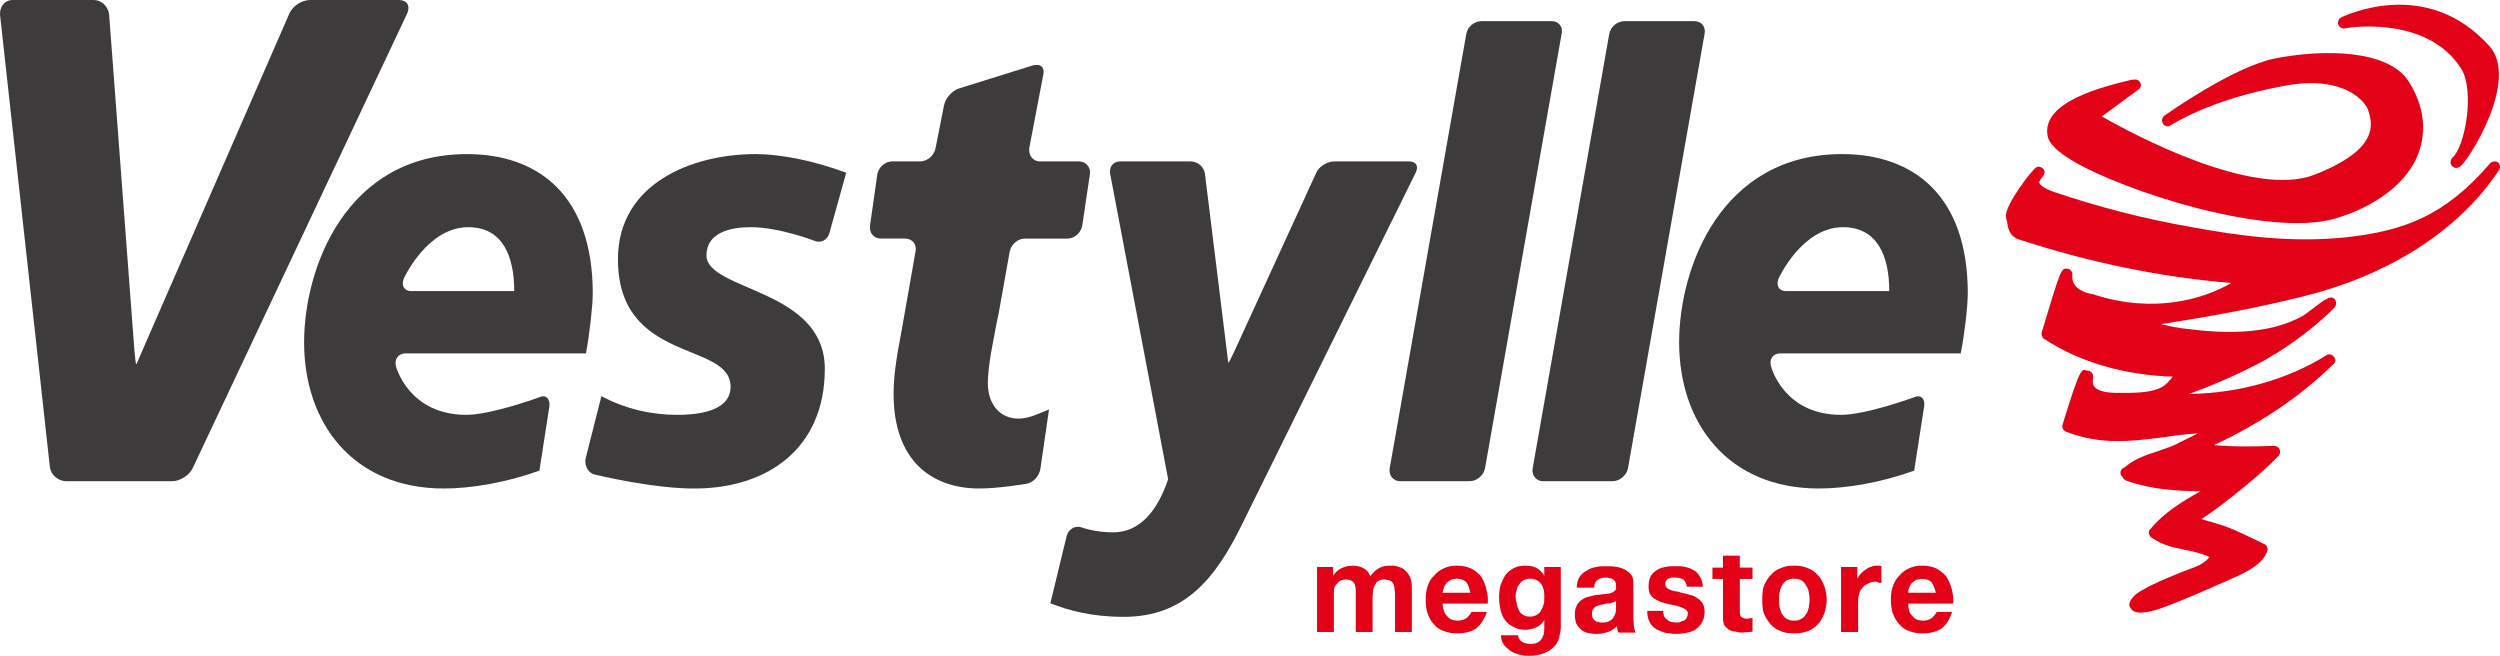 <?xml version="1.0" encoding="utf-8"?>
<!-- Generator: Adobe Illustrator 24.0.2, SVG Export Plug-In . SVG Version: 6.00 Build 0)  -->
<svg version="1.1" id="Camada_1" xmlns="http://www.w3.org/2000/svg" xmlns:xlink="http://www.w3.org/1999/xlink" x="0px" y="0px"
	 viewBox="0 0 1920 503.68" style="enable-background:new 0 0 1920 503.68;" xml:space="preserve">
<style type="text/css">
	.st0{fill-rule:evenodd;clip-rule:evenodd;fill:#E20116;}
	.st1{fill-rule:evenodd;clip-rule:evenodd;fill:#3D3B3B;}
</style>
<g>
	<path class="st0" d="M1918.25,124.57c-2.08-1.04-4.58-0.62-5.82,0.83c-35.15,40.97-66.76,51.78-109.8,56.77
		c-42.84,4.58-82.77-1.04-119.16-7.69c-38.27-6.65-72.58-15.81-106.06-27.04c-4.16-1.46-10.19-4.16-11.23-7.07
		c0-0.42-0.21-1.04,1.46-3.12c1.87-2.5,3.95-4.99,1.46-7.69c-1.46-1.46-3.54-2.08-5.2-1.04c-2.91,1.25-24.54,29.32-23.29,37.85
		c0,1.46,0.42,2.7,0.83,3.95c0.62,5.2,2.08,11.85,10.19,13.93c51.78,16.84,106.06,28.49,162,33.07
		c-20.8,12.27-59.27,23.71-104.6,9.15c-0.42,0-0.62-0.42-1.04-0.42c-0.62,0-17.47-2.08-16.43-14.35c0-0.42,0-0.83,0-1.87
		c-0.42-1.66-2.08-3.54-4.16-3.54c-4.58,0-4.58,0-19.34,48.87c-0.42,1.66,0.21,3.95,1.66,4.99c27.04,17.88,62.18,28.07,98.99,29.11
		c-5.61,6.24-7.49,12.89-38.89,12.48c-14.77,0.42-23.92-2.29-22.46-10.19c1.04-4.78-1.87-6.86-3.95-6.86
		c-4.58-0.42-4.58-7.07-19.34,41.38c-0.62,2.5,0.42,4.58,2.91,5.61c27.04,10.19,49.08,7.28,74.66,4.16
		c6.03-1.04,12.27-1.66,18.92-2.5c2.08,0,4.58-0.21,7.49-0.62c-3.33,1.66-7.9,4.16-14.56,7.28l-0.62,0.42
		c-4.99,2.5-10.19,4.16-15.39,6.03c-8.53,2.7-17.26,5.61-24.54,11.44l-0.83,0.83l-1.25,0.62c-2.08,1.04-2.91,3.54-1.87,5.61
		c0.42,0.42,0.42,0.62,0.83,1.04c0.62,1.46,2.29,3.12,4.16,3.54c18.3,6.24,37.85,7.69,56.15,7.69
		c-14.56,8.11-28.07,16.43-38.68,29.11c-1.04,1.04-1.46,2.5-1.04,3.54c0.42,1.46,1.04,2.5,2.08,3.12
		c9.77,6.45,17.26,7.49,23.92,8.94c5.2,1.04,13.93,2.7,20.38,5.82c-1.46,2.5-6.03,6.03-12.06,8.11
		c-11.23,4.16-30.36,11.85-38.47,16.84c-7.49,3.54-12.27,9.77-10.61,13.31c2.08,4.58,7.69,6.45,21.84,1.87
		c14.35-4.37,63.01-26.41,63.01-26.41c6.03-3.12,17.88-8.73,20.8-18.51c0.62-1.87-0.42-4.37-2.08-4.99
		c-11.02-5.2-25.58-12.89-36.81-15.81c-3.95-1.46-7.69-2.08-11.65-3.54c17.26-11.23,47.42-35.77,59.27-48.66
		c1.04-1.04,1.46-3.33,0.62-4.99c-0.62-1.46-2.29-2.5-4.16-2.5c-14.77,0.42-30.78,0.83-46.17-0.62
		c36.81-17.26,67.17-38.06,91.71-62.18c1.87-1.46,1.87-3.95,0.42-5.61c-1.46-2.08-3.95-2.5-6.03-1.04
		c-29.74,18.51-67.17,29.11-105.23,29.53c22.25-8.11,41.38-16.84,59.06-26.41c2.5-1.46,4.78-3.12,7.69-4.58
		c17.05-10.81,32.23-22.46,44.92-35.35c1.66-1.87,1.66-4.58,0.21-6.45c-1.66-1.66-4.16-1.66-5.82-0.21l-1.46,0.62
		c-0.42,0-1.04,0.42-1.46,0.83l-3.74,2.7l-11.02,8.32c-27.87,16.22-64.88,13.73-89.63,10.61c-7.07-0.62-13.31-2.08-20.38-3.74
		c42.42-6.45,76.74-13.1,108.97-21.21c66.96-16.43,120.41-51.16,150.77-97.12C1920.53,128.52,1920.12,126.02,1918.25,124.57
		L1918.25,124.57z"/>
	<path class="st0" d="M1850.04,62.8c-15.81-24.96-65.72-25.16-102.94-17.88c-32.44,6.65-82.56,42.42-84.85,43.88
		c-2.08,1.66-2.29,4.16-1.04,6.24c1.46,2.29,4.37,2.5,6.03,1.04c0.42,0,29.11-19.55,86.93-30.15c46.79-8.73,62.8,12.69,64.68,18.92
		c3.12,10.19,8.94,29.53-41.18,49.29c-47,18.51-139.54-30.99-163.46-44.71l28.07-20.59c1.87-1.46,2.5-3.54,1.46-5.2
		c-1.04-2.29-3.12-2.91-5.2-2.5l-1.87,0.21c-20.59,4.99-69.46,16.64-64.05,43.26c1.04,5.61,7.28,11.65,18.51,18.51
		c40.76,24.33,151.6,59.48,202.35,44.71c32.03-9.57,55.53-27.87,63.84-49.91C1863.97,100.03,1861.47,81.11,1850.04,62.8
		L1850.04,62.8z"/>
	<path class="st0" d="M1912.01,35.56c-48.46-54.07-111.05-23.29-113.55-22.46c-2.08,1.04-3.12,3.12-2.91,5.2
		c0.83,2.5,2.91,3.74,4.99,3.54c0.62-0.42,63.43-11.02,89.84,31.19c10.4,17.26,2.7,59.89-6.86,68c-1.66,1.87-2.08,4.37-0.62,6.03
		c1.46,2.08,3.95,2.5,6.24,1.04C1895.58,123.95,1935.09,61.76,1912.01,35.56L1912.01,35.56z"/>
	<path class="st0" d="M1023.8,435.47v6.65c1.66-2.29,3.74-4.58,6.65-5.82c2.29-1.04,4.78-1.87,7.9-1.87c3.33,0,6.03,0.42,8.53,1.87
		c2.5,1.04,4.16,3.12,5.61,6.24c1.46-2.08,3.12-4.16,5.62-5.61c2.5-1.66,5.2-2.5,9.15-2.5c2.5,0,4.58,0,6.65,0.83
		c2.5,0.62,4.16,1.66,5.61,3.12c1.25,1.46,2.7,3.12,3.54,5.2c1.04,2.5,1.25,5.2,1.25,8.73v33.07h-12.89v-28.07
		c0-1.66,0-3.12-0.42-4.58c0-1.66-0.21-2.7-0.62-3.95c-0.62-1.04-1.46-2.29-2.5-2.7c-1.04-0.62-3.12-1.04-4.99-1.04
		c-1.66,0-3.12,0.42-4.16,1.04c-1.46,0.62-2.08,2.08-2.7,3.12c-0.83,1.04-1.04,2.5-1.46,3.95c0,1.66-0.42,3.12-0.42,4.58v27.66
		h-12.89v-27.66c0-1.46,0-3.33,0-4.58c0-1.46-0.42-2.5-0.62-3.95c-0.42-1.04-1.46-2.5-2.5-3.12c-1.04-0.62-2.5-1.04-4.58-1.04
		c-0.83,0-1.46,0-2.5,0.42c-1.04,0.21-2.5,0.62-3.54,2.08c-0.62,0.62-1.66,1.66-2.5,3.12c-0.62,1.66-0.62,3.54-0.62,6.03v28.7
		h-12.89v-49.91H1023.8z"/>
	<path class="st0" d="M1111.36,473.11c1.87,2.5,4.58,3.54,8.53,3.54c2.29,0,4.78-0.83,6.65-2.08c1.66-1.87,3.12-3.33,3.54-4.58
		h11.85c-2.08,5.82-4.99,10.19-8.53,12.89c-4.16,2.5-8.73,3.54-14.35,3.54c-3.54,0-6.86-0.42-9.77-1.66
		c-3.54-1.04-6.03-2.91-8.11-5.41c-2.08-2.08-3.54-4.78-4.78-8.32c-1.04-3.12-1.46-6.65-1.46-10.61c0-3.54,0.42-7.07,1.46-10.19
		c1.25-3.54,2.7-6.24,5.2-8.32c2.08-2.5,4.58-4.37,7.69-5.61c3.12-1.46,6.24-1.87,9.77-1.87c4.37,0,7.69,0.83,10.61,2.08
		c3.54,1.87,6.03,3.95,8.11,6.65c1.66,2.91,3.12,6.03,3.74,9.57c1.04,3.54,1.46,7.28,1.04,10.81h-34.73
		C1108.24,468.12,1109.28,471.24,1111.36,473.11L1111.36,473.11z M1126.12,447.12L1126.12,447.12c-1.66-1.66-4.16-2.7-7.28-2.7
		c-2.29,0-3.95,0.62-4.99,1.25c-1.46,0.83-2.5,1.46-3.54,2.91c-0.62,1.04-1.46,2.5-1.66,3.54c-0.42,1.04-0.42,2.08-0.83,3.12h21.42
		C1128.62,451.69,1127.58,449.2,1126.12,447.12L1126.12,447.12z"/>
	<path class="st0" d="M1197.66,488.5c-0.42,2.5-1.46,4.99-3.12,7.07c-1.87,2.08-4.16,4.16-7.49,5.61c-3.33,1.46-7.69,2.5-13.52,2.5
		c-2.08,0-4.58-0.42-7.07-1.04c-2.5-0.83-4.58-1.46-6.65-2.91c-1.87-1.46-3.54-2.7-4.99-4.78c-1.25-1.87-2.08-4.37-2.08-7.07h13.1
		c0.21,2.5,1.66,4.16,3.33,5.2c1.87,1.04,3.95,1.46,6.45,1.46c3.74,0,6.24-1.04,8.11-3.54c1.66-2.08,2.29-4.99,2.29-8.53v-6.65
		c-1.25,2.91-3.33,4.58-6.24,6.03c-2.5,1.04-5.62,1.87-8.32,1.87c-3.54,0-6.65-0.83-9.15-2.29c-2.5-1.04-4.58-2.7-6.45-5.2
		c-1.66-2.08-2.7-4.99-3.54-8.11c-0.62-3.12-1.04-6.24-1.04-9.36c0-3.12,0.42-6.45,1.04-9.15c1.25-3.12,2.29-5.61,3.95-8.11
		c1.66-2.08,3.95-3.95,6.24-5.2c2.91-1.46,5.61-1.87,8.94-1.87c3.12,0,6.24,0.42,8.73,1.87c2.08,1.04,4.16,3.12,5.82,5.82v-6.65
		h12.69v46.38C1198.7,483.93,1198.28,486.01,1197.66,488.5L1197.66,488.5z M1179.78,472.49L1179.78,472.49
		c1.46-0.83,2.91-1.87,3.54-3.33c1.04-1.66,1.66-3.12,2.08-4.58c0.62-1.66,0.62-3.33,0.62-5.2c0-1.66,0-3.74-0.21-5.61
		c-0.42-1.66-1.04-3.54-2.08-4.99c-0.83-1.25-1.87-2.29-3.33-3.12c-1.25-0.62-3.12-1.25-5.2-1.25c-2.5,0-3.74,0.62-5.2,1.25
		c-1.46,0.83-2.5,1.87-3.12,3.12c-1.04,1.25-1.87,2.5-2.08,4.37c-0.42,1.66-0.83,3.54-0.83,5.2s0.42,3.54,0.83,5.2
		c0.21,1.87,1.04,3.54,1.66,4.99c0.62,1.46,1.66,2.7,3.12,3.54c1.46,1.04,3.12,1.46,5.61,1.46
		C1177.07,473.53,1178.32,473.11,1179.78,472.49L1179.78,472.49z"/>
	<path class="st0" d="M1213.05,443.17c1.46-2.08,3.12-3.74,5.41-4.78c2.08-1.46,4.37-2.5,7.28-2.91c2.5-0.62,5.2-0.62,7.69-0.62
		c2.5,0,4.99,0,7.28,0.42c2.5,0.21,4.99,1.04,7.07,2.08c2.08,1.04,3.54,2.5,4.99,4.16c1.46,1.66,1.66,4.16,1.66,7.28v26
		c0,2.08,0.42,4.37,0.42,6.45c0.42,1.66,0.62,3.54,1.46,4.58H1243c-0.42-0.83-0.83-1.87-0.83-2.5c-0.21-0.83-0.21-1.46-0.21-2.5
		c-2.29,2.08-4.58,3.95-7.49,4.58c-2.7,1.04-5.61,1.46-8.32,1.46c-2.5,0-4.58-0.42-7.07-0.83c-1.87-0.62-3.54-1.25-4.99-2.7
		c-1.25-1.04-2.7-2.91-3.54-4.58c-0.62-1.87-1.04-3.95-1.04-6.65c0-2.91,0.42-5.2,1.46-7.07c0.62-1.66,2.08-3.12,3.54-4.16
		c1.46-1.04,3.12-2.08,5.2-2.5c2.08-0.62,4.37-1.04,6.03-1.46c2.08-0.21,3.74-0.21,6.03-0.62c1.66,0,3.33-0.42,4.78-0.62
		c1.46-0.42,2.91-1.25,3.54-1.87c0.62-0.62,1.46-1.66,1.04-3.12c0-1.46,0-2.5-0.62-3.95c-0.42-0.62-1.04-1.25-1.87-2.08
		c-0.62-0.21-1.66-0.62-2.29-0.62c-1.25-0.42-2.29-0.42-3.54-0.42c-2.5,0-4.58,0.83-6.03,1.87c-1.46,1.04-2.5,3.33-2.5,5.82h-13.31
		C1210.97,448.16,1211.59,445.45,1213.05,443.17L1213.05,443.17z M1239.04,462.51L1239.04,462.51c-0.62,0.42-1.46,0.42-2.5,0.83
		c-1.04,0-2.08,0.21-3.12,0.21c-1.04,0.42-2.08,0.42-3.12,0.83c-0.83,0-1.87,0.21-2.91,0.62c-0.62,0.42-1.66,0.62-2.29,1.04
		c-0.83,0.83-1.04,1.46-1.87,2.08c-0.42,1.04-0.62,1.87-0.62,3.12c0,1.46,0.21,2.29,0.62,3.54c0.83,0.83,1.04,1.46,1.87,1.87
		c0.62,0.62,1.66,1.04,2.7,1.04c0.62,0.42,1.66,0.42,2.91,0.42c2.7,0,4.37-0.42,5.82-1.46c1.46-0.83,2.5-1.87,3.12-3.54
		c0.83-1.04,1.04-2.5,1.46-3.95c0-1.04,0-2.08,0-2.7v-5.2C1240.71,461.88,1240.08,462.3,1239.04,462.51L1239.04,462.51z"/>
	<path class="st0" d="M1277.93,473.11c0.83,1.46,1.46,2.08,2.5,2.7c0.62,0.83,1.66,1.46,3.12,1.87c1.04,0,2.5,0.42,3.95,0.42
		c1.04,0,2.08,0,3.12-0.42c0.62-0.42,1.66-0.83,2.5-1.04c1.04-0.42,1.66-1.04,2.08-1.87c0.62-1.25,1.04-2.08,1.04-3.54
		c0-2.08-1.46-3.33-3.95-4.37c-2.7-1.25-6.65-2.29-11.23-2.91c-2.08-0.62-3.74-1.04-5.61-1.66c-1.66-0.83-3.33-1.46-4.78-2.5
		c-1.46-0.83-2.5-2.08-3.54-3.54c-0.62-1.46-1.04-3.54-1.04-5.61c0-3.54,0.62-6.03,1.66-8.11c1.04-2.08,2.91-3.54,4.58-4.58
		c2.08-1.46,4.16-2.08,6.65-2.5c2.5-0.62,4.99-0.62,7.69-0.62c2.91,0,5.41,0,7.69,0.62c2.5,0.42,4.58,1.46,6.45,2.5
		c2.08,1.04,3.54,2.91,4.78,4.99c1.04,1.66,1.87,4.16,2.29,7.69h-12.27c-0.42-2.5-1.46-4.58-2.91-5.61
		c-1.66-1.04-3.95-1.46-6.65-1.46c-0.62,0-1.46,0-2.08,0c-1.04,0.42-1.87,0.42-2.5,0.83c-0.62,0.21-1.46,0.62-1.66,1.25
		c-0.42,0.83-0.83,1.46-0.83,2.91c0,1.04,0.42,2.08,1.04,2.7c1.04,1.04,2.08,1.46,3.54,2.08c1.46,0.42,2.91,0.83,4.99,1.04
		c1.66,0.42,3.74,1.25,5.61,1.46c1.66,0.42,3.74,1.04,5.61,1.46c1.66,0.62,3.12,1.66,4.58,2.7c1.25,0.83,2.7,2.29,3.54,3.95
		c0.62,1.46,1.25,3.12,1.25,5.61c0,3.12-0.62,6.24-2.08,8.53c-1.04,2.08-2.7,3.74-4.78,5.2c-1.87,1.46-4.37,2.08-6.65,2.7
		c-2.91,0.42-5.41,0.83-8.11,0.83c-3.12,0-5.61-0.42-8.53-0.83c-2.5-0.62-4.78-1.66-6.86-2.7c-2.29-1.46-3.95-3.12-4.99-5.2
		c-1.46-2.5-2.08-5.41-2.08-8.94h12.27C1277.31,471.03,1277.72,472.07,1277.93,473.11L1277.93,473.11z"/>
	<path class="st0" d="M1345.94,435.89v8.73h-9.77v24.54c0,2.5,0.42,3.95,1.04,4.58c0.83,0.83,2.5,1.46,4.99,1.46
		c0.62,0,1.46-0.42,2.08-0.42s1.04,0,1.66-0.21v10.4c-1.04,0.42-2.08,0.42-3.54,0.42c-1.25,0-2.7,0.42-4.37,0.42
		c-1.87,0-3.95-0.42-5.61-0.83c-1.87,0-3.33-0.62-4.58-1.25c-1.46-1.25-2.5-2.29-3.54-3.54c-0.83-1.87-1.04-3.54-1.04-6.03v-29.53
		h-8.11v-8.73h8.11v-9.15h12.89v9.15H1345.94z"/>
	<path class="st0" d="M1354.67,450.03c1.46-3.54,3.33-6.45,5.41-8.53c2.08-2.5,4.58-4.16,7.69-5.2c2.7-1.46,6.24-1.87,9.77-1.87
		c4.16,0,7.69,0.42,10.61,1.87c3.12,1.04,5.61,2.7,7.69,5.2c2.5,2.08,3.74,4.99,5.2,8.53c1.04,3.12,1.87,6.65,1.87,10.4
		c0,3.95-0.83,7.69-1.87,10.81c-1.46,3.54-2.7,6.03-5.2,8.53c-2.08,2.08-4.58,3.95-7.69,4.99c-2.91,1.25-6.45,1.66-10.61,1.66
		c-3.54,0-7.07-0.42-9.77-1.66c-3.12-1.04-5.61-2.91-7.69-4.99c-2.08-2.5-3.95-4.99-5.41-8.53c-1.04-3.12-1.25-6.86-1.25-10.81
		C1353.42,456.68,1353.63,453.15,1354.67,450.03L1354.67,450.03z M1366.73,466.46L1366.73,466.46c0.42,1.66,1.04,3.54,1.66,4.78
		c1.04,1.46,2.08,3.33,3.95,3.95c1.46,1.04,3.12,1.46,5.2,1.46c2.91,0,4.58-0.42,6.03-1.46c1.66-0.62,2.7-2.5,3.74-3.95
		c0.83-1.25,1.46-3.12,1.87-4.78c0.21-2.08,0.62-3.95,0.62-6.03c0-1.66-0.42-3.74-0.62-5.61c-0.42-2.08-1.04-3.54-1.87-4.78
		c-1.04-1.87-2.08-3.33-3.74-4.37c-1.46-0.62-3.12-1.25-6.03-1.25c-2.08,0-3.74,0.62-5.2,1.25c-1.87,1.04-2.91,2.5-3.95,4.37
		c-0.62,1.25-1.25,2.7-1.66,4.78c-0.42,1.87-0.42,3.95-0.42,5.61C1366.32,462.51,1366.32,464.38,1366.73,466.46L1366.73,466.46z"/>
	<path class="st0" d="M1426.42,435.47v9.15c0.62-1.46,1.66-2.7,2.7-4.16c1.46-1.04,2.5-2.5,3.95-3.12c1.25-1.04,2.7-1.87,4.16-2.08
		c1.46-0.83,3.12-0.83,4.78-0.83c0.83,0,1.87,0,2.91,0.42v12.89c-0.62-0.21-1.46-0.21-2.08-0.21c-1.04-0.83-1.87-0.83-2.91-0.83
		c-2.08,0-4.16,0.83-5.82,1.87c-1.87,0.62-2.91,1.66-3.95,3.12c-1.46,1.46-2.08,3.12-2.5,5.2c-0.62,1.87-0.62,3.95-0.62,6.03v22.46
		h-13.1v-49.91H1426.42z"/>
	<path class="st0" d="M1468.84,473.11c1.66,2.5,4.37,3.54,8.32,3.54c2.5,0,4.99-0.83,6.65-2.08c1.66-1.87,3.12-3.33,3.54-4.58h11.85
		c-2.08,6.24-4.78,10.19-8.32,12.89c-4.16,2.5-8.73,3.54-14.35,3.54c-3.54,0-7.07-0.42-9.98-1.66c-3.33-1.04-5.82-2.91-7.9-5.41
		c-2.08-2.08-3.54-4.78-4.99-8.32c-1.04-3.12-1.46-6.65-1.46-10.61c0-3.54,0.42-7.07,1.46-10.19c1.46-3.54,2.91-6.24,5.2-8.32
		c2.08-2.5,4.58-4.37,7.69-5.61c3.33-1.46,6.45-1.87,9.98-1.87c4.16,0,7.69,0.83,10.4,2.08c3.54,1.87,6.03,3.95,8.11,6.65
		c1.66,2.91,3.12,6.03,3.95,9.57c1.04,3.54,1.25,7.28,1.04,10.81h-34.52C1465.51,468.12,1466.55,471.24,1468.84,473.11
		L1468.84,473.11z M1483.4,447.12L1483.4,447.12c-1.66-1.66-4.16-2.5-7.28-2.5c-2.08,0-3.95,0.42-4.99,1.04
		c-1.25,0.83-2.29,1.46-3.54,2.91c-0.62,1.04-1.25,2.5-1.66,3.54c-0.42,1.04-0.42,2.08-0.42,3.12h21.21
		C1485.89,451.69,1484.85,449.2,1483.4,447.12L1483.4,447.12z"/>
	<path class="st1" d="M414.27,361.44c-25.37,9.15-52.2,13.73-73.41,13.73c-69.67,0-107.31-50.12-107.31-112.3
		c0-56.77,32.03-144.53,125.19-144.53c55.11,0,96.49,32.23,96.49,106.89c0,9.98-2.5,31.61-5.2,46.17h-138.5
		c-5.61,0-8.73,4.37-7.49,9.77c0,0,9.57,37.43,54.07,37.43c19.34,0,56.15-13.52,56.15-13.52c4.78-2.29,8.32,1.04,7.69,6.86
		L414.27,361.44z M394.93,223.56L394.93,223.56c0-26.62-8.73-49.08-35.35-49.08c-31.61,0-49.49,39.51-49.49,39.51
		c-2.08,5.41,0.42,9.57,5.61,9.57H394.93z"/>
	<path class="st1" d="M461.89,304.25c18.3,9.77,38.26,14.35,58.23,14.35c11.85,0,40.97-1.25,40.97-21.63
		c0-35.15-86.51-17.26-86.51-97.95c0-58.02,56.77-80.69,105.85-80.69c17.88,0,43.26,4.58,69.46,14.35l-12.69,45.54
		c-1.25,6.03-6.86,8.94-11.85,6.65c0,0-27.03-10.4-48.66-10.4c-15.81,0-34.11,4.16-34.11,21.63c0,27.45,90.88,25.37,90.88,87.14
		c0,61.14-43.88,91.3-98.16,91.92c-32.03,0.62-78.19-10.61-78.19-10.61c-5.41-1.04-8.11-6.65-7.49-11.85L461.89,304.25z"/>
	<path class="st1" d="M673.8,133.72c1.04-5.2,5.82-9.77,11.44-9.77h21.42c5.61,0,10.81-4.58,11.85-10.19l6.45-32.65
		c1.04-5.61,6.03-11.23,11.23-13.1l57.4-17.88c5.41-1.25,8.94,1.46,7.69,7.07l-10.81,56.57c-0.62,5.61,2.91,10.19,8.11,10.19h30.15
		c5.2,0,9.15,4.58,8.32,9.77l-5.82,39.3c-0.83,5.61-6.03,10.19-11.23,10.19h-33.07c-5.2,0-10.4,4.58-11.44,9.77l-8.73,48.87
		c-1.25,5.2-2.91,14.35-3.95,19.96c0,0-4.16,20.38-4.16,32.23c0,16.64,9.36,27.45,23.71,27.45c7.9,0,15.6-3.95,23.29-7.07
		L799,360.19c-0.83,5.41-5.61,10.81-11.23,11.44c0,0-20.8,3.54-35.56,3.54c-36.81,0-65.92-21.42-65.92-72.58
		c0-12.27,1.46-24.54,6.45-50.33l10.4-59.27c1.04-5.2-2.5-9.77-7.9-9.77h-18.72c-5.61,0-9.15-4.58-8.32-10.19L673.8,133.72z"/>
	<path class="st1" d="M954.34,401.78c-21,43.26-44.92,71.95-91.3,71.95c-25.58,0-43.05-5.2-56.36-10.4l12.48-51.57
		c1.46-5.61,6.86-8.53,11.65-6.65c0,0,10.19,3.74,23.92,3.74c20.38,0,33.9-15.81,42.42-40.76l-44.5-234.37
		c-1.04-5.61,2.29-9.77,7.69-9.77h53.86c5.61,0,10.61,4.16,11.23,9.77l16.64,134.76c0.62,5.61,1.25,10.19,1.25,10.19
		c0.42,0,2.5-4.16,4.99-9.57l62.39-136.01c2.08-5.41,8.73-9.15,14.35-9.15h56.98c5.61,0,7.69,3.74,5.2,8.73L954.34,401.78z"/>
	<path class="st1" d="M1126.12,26c1.04-5.61,6.24-9.77,11.85-9.77h53.45c5.61,0,9.15,4.16,7.9,9.77l-58.85,333.78
		c-1.04,5.2-6.24,9.77-11.85,9.77h-53.45c-5.2,0-8.73-4.58-7.9-9.77L1126.12,26z"/>
	<path class="st1" d="M1235.92,26c1.04-5.61,6.24-9.77,11.85-9.77h53.24c5.61,0,9.15,4.16,8.11,9.77l-58.85,333.78
		c-1.04,5.2-6.24,9.77-11.85,9.77h-53.45c-5.2,0-8.73-4.58-7.9-9.77L1235.92,26z"/>
	<path class="st1" d="M1470.09,361.44c-25.16,9.15-52.2,13.73-73.2,13.73c-69.88,0-107.31-50.12-107.31-112.3
		c0-56.77,31.82-144.53,125.19-144.53c55.11,0,96.49,32.23,96.49,106.89c0,9.98-2.5,31.61-5.41,46.17h-138.5
		c-5.61,0-8.73,4.37-7.28,9.77c0,0,9.36,37.43,53.86,37.43c19.34,0,56.15-13.52,56.15-13.52c4.99-2.29,8.53,1.04,7.69,6.86
		L1470.09,361.44z M1450.96,223.56L1450.96,223.56c0-26.62-8.94-49.08-35.56-49.08c-31.61,0-49.49,39.51-49.49,39.51
		c-2.08,5.41,0.42,9.57,5.61,9.57H1450.96z"/>
	<path class="st1" d="M148.08,359.36c-2.5,5.61-9.77,10.19-15.81,10.19H50.96c-6.45,0-12.06-4.99-12.69-11.23L0.01,11.23
		C-0.2,4.99,3.54,0,9.78,0h62.18c6.03,0,11.23,4.99,11.85,11.23l19.34,256.83c0.62,6.45,1.04,11.65,1.46,11.65
		c0.21,0,2.5-4.99,4.78-10.61L222.32,10.19C224.81,4.58,231.89,0,238.12,0h68.42c6.03,0,8.73,4.58,6.24,10.19L148.08,359.36z"/>
</g>
</svg>
